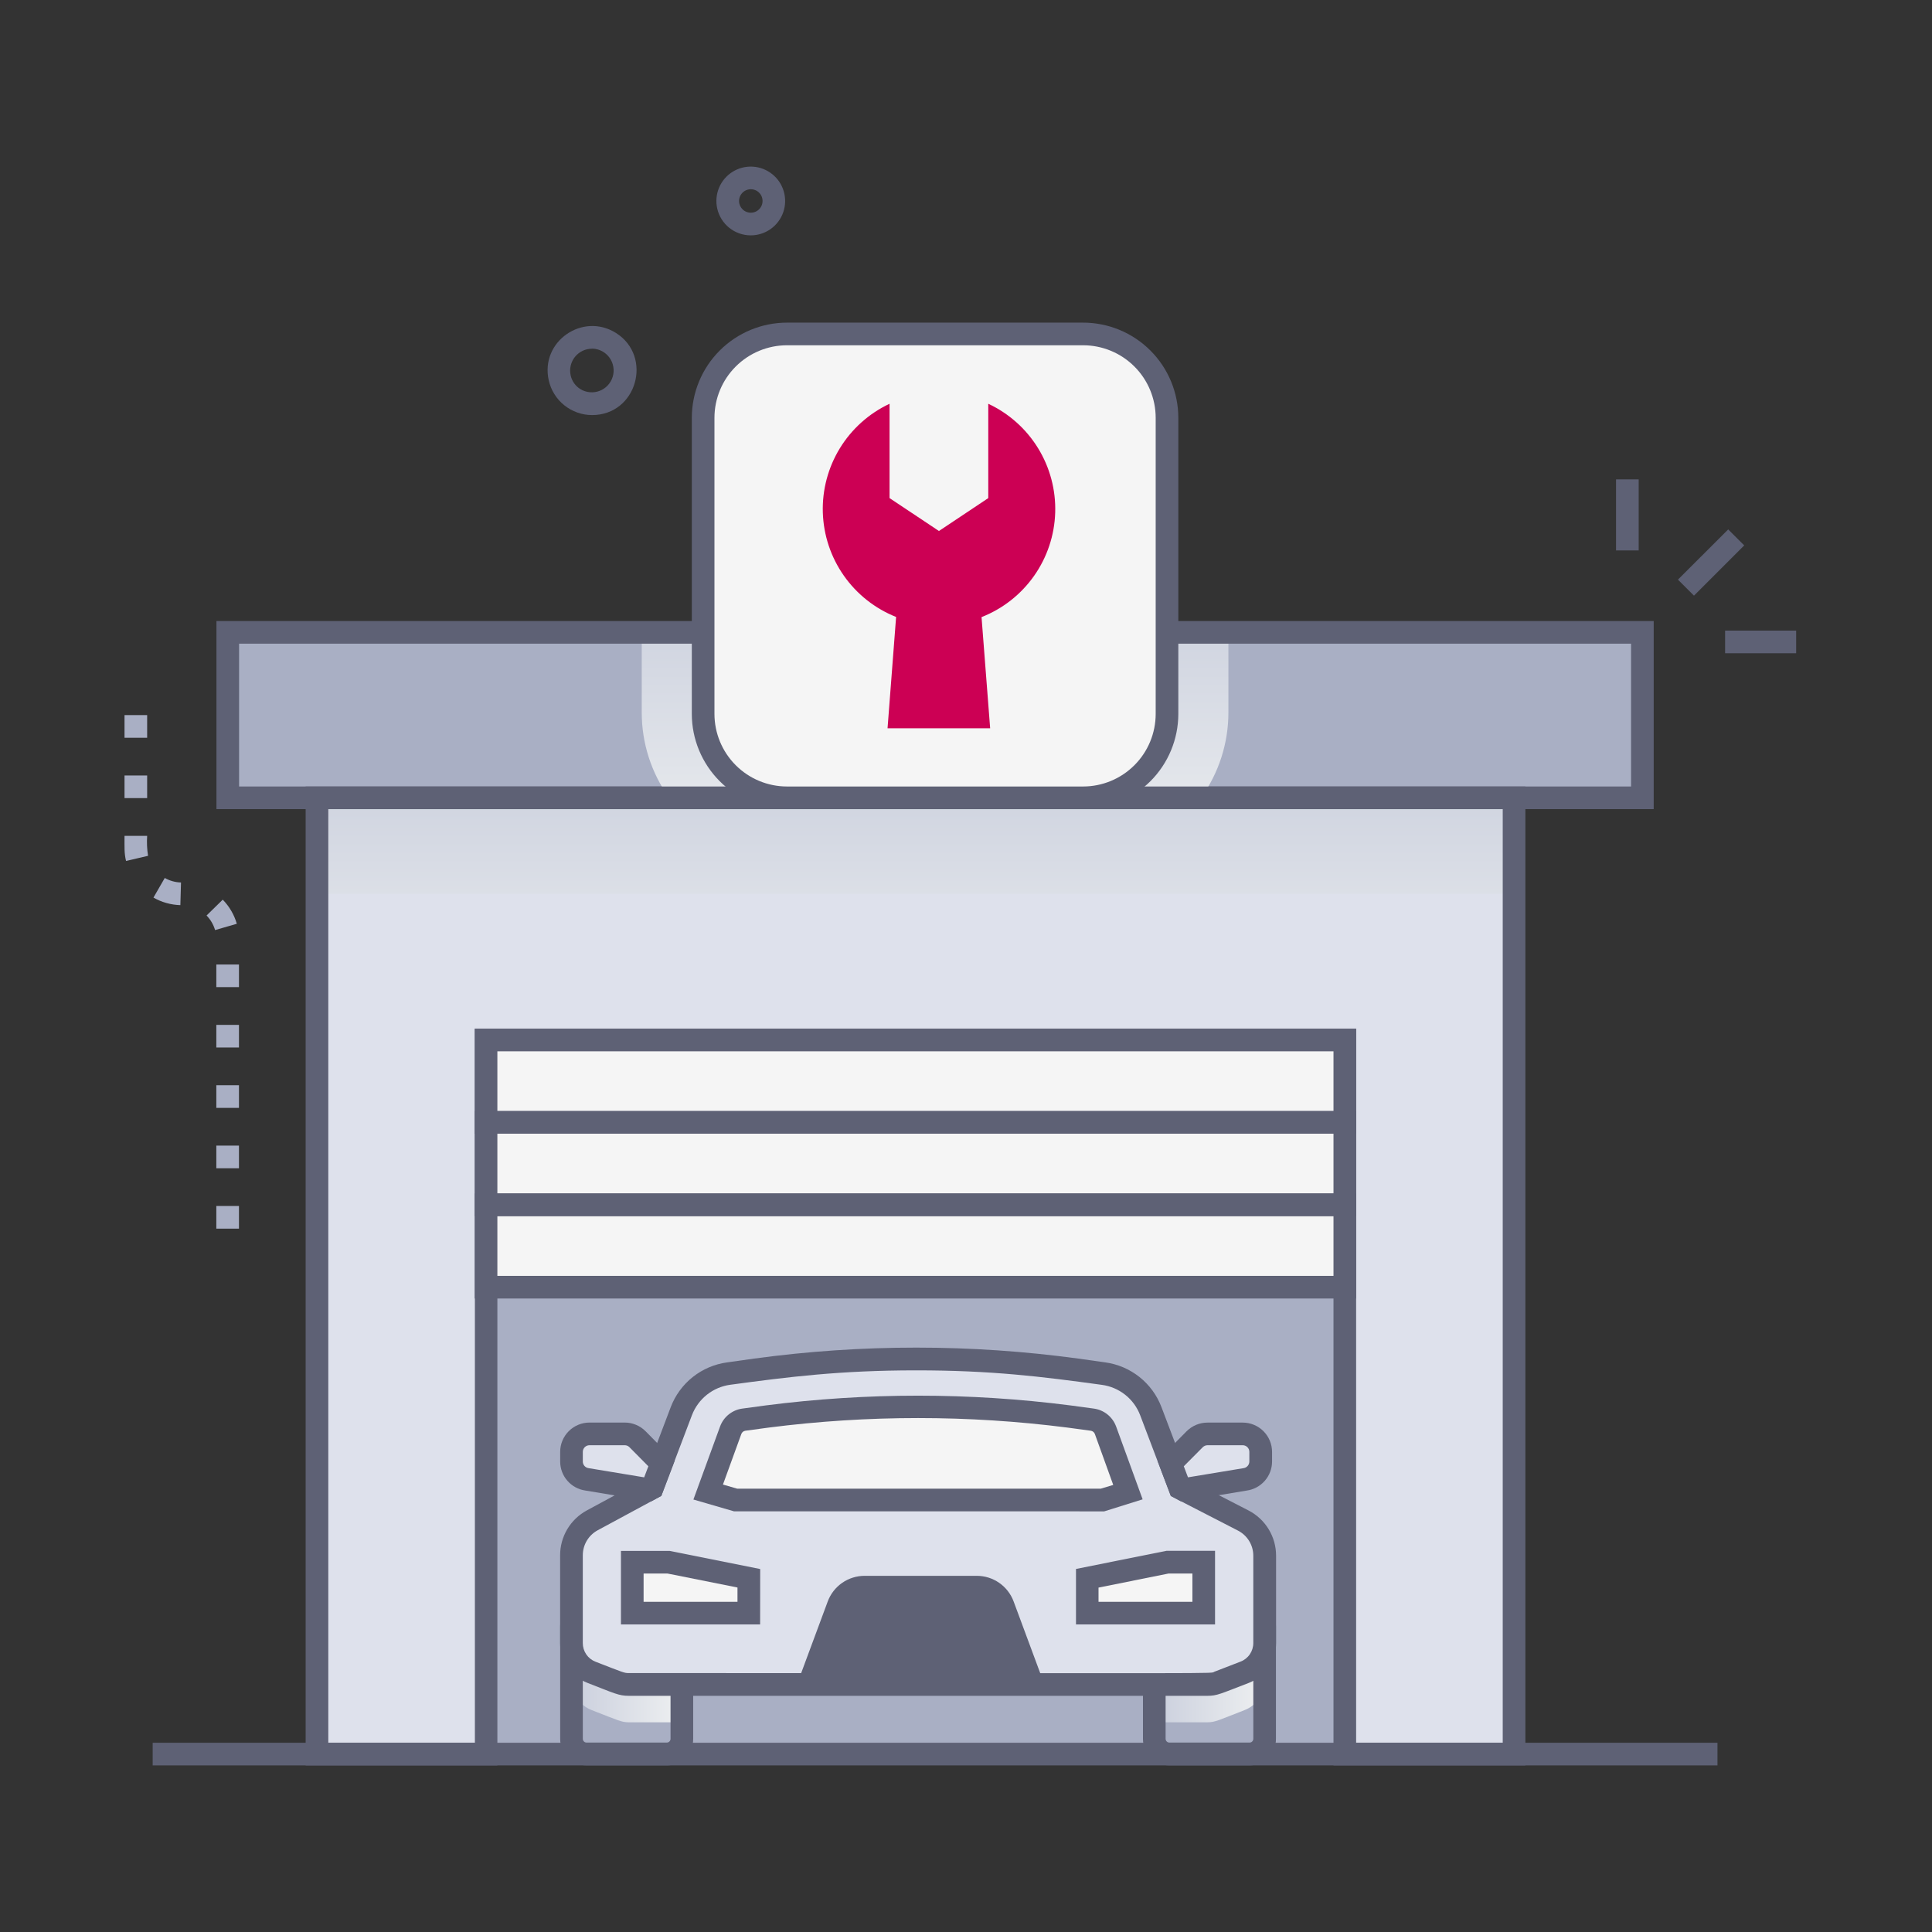 <svg xmlns="http://www.w3.org/2000/svg" width="160" height="160" viewBox="0 0 160 160" fill="none"><rect x="0" y="0" width="160" height="160" fill="#333333" stroke="none"/><path d="M26.25 66.072V145.266H40.266V86.128H111.372V145.266H125.388V66.072H26.25Z" fill="#DEE1EC"></path><path d="M111.372 86.128H40.253V145.265H111.372V86.128Z" fill="#A9AFC4"></path><path d="M55.219 133.45H48.578C47.888 133.45 47.328 134.01 47.328 134.7V144.016C47.328 144.706 47.888 145.266 48.578 145.266H55.219C55.909 145.266 56.469 144.706 56.469 144.016V134.7C56.469 134.01 55.909 133.45 55.219 133.45Z" fill="#A9AFC4"></path><path d="M103.48 133.45H96.84C96.15 133.45 95.59 134.01 95.59 134.7V144.016C95.59 144.706 96.15 145.266 96.84 145.266H103.48C104.171 145.266 104.73 144.706 104.73 144.016V134.7C104.73 134.01 104.171 133.45 103.48 133.45Z" fill="#A9AFC4"></path><path d="M111.372 86.128H40.253V145.265H111.372V86.128Z" fill="#A9AFC4"></path><path d="M49.031 34.375C48.196 34.373 47.385 34.087 46.733 33.564C46.081 33.041 45.627 32.312 45.444 31.497C44.722 28.278 48.256 25.841 51.013 27.575C54.087 29.516 52.747 34.375 49.031 34.375ZM49.031 28.878C48.759 28.878 48.491 28.938 48.245 29.056C48 29.173 47.784 29.344 47.614 29.557C47.444 29.769 47.324 30.017 47.262 30.282C47.201 30.547 47.2 30.822 47.259 31.087C47.31 31.32 47.407 31.539 47.544 31.734C47.68 31.928 47.855 32.093 48.056 32.219C48.292 32.365 48.559 32.455 48.835 32.481C49.111 32.508 49.39 32.471 49.65 32.372C49.91 32.274 50.143 32.117 50.332 31.914C50.522 31.711 50.662 31.467 50.742 31.201C50.822 30.936 50.839 30.655 50.793 30.381C50.747 30.107 50.639 29.848 50.477 29.622C50.314 29.397 50.102 29.212 49.857 29.082C49.612 28.952 49.34 28.88 49.062 28.872L49.031 28.878Z" fill="#5E6175"></path><path d="M62.166 19.491C61.52 19.489 60.894 19.268 60.391 18.864C59.888 18.459 59.537 17.896 59.397 17.266C59.268 16.69 59.321 16.088 59.549 15.544C59.777 14.999 60.169 14.539 60.67 14.227C61.171 13.915 61.757 13.767 62.346 13.802C62.935 13.837 63.498 14.055 63.958 14.425C64.418 14.794 64.752 15.298 64.913 15.866C65.075 16.433 65.056 17.037 64.859 17.593C64.662 18.15 64.297 18.631 63.815 18.971C63.332 19.311 62.756 19.493 62.166 19.491ZM62.166 15.672C62.021 15.674 61.879 15.708 61.749 15.772C61.619 15.836 61.506 15.928 61.416 16.042C61.326 16.155 61.263 16.287 61.23 16.428C61.198 16.569 61.197 16.715 61.228 16.856C61.256 16.981 61.308 17.098 61.381 17.202C61.455 17.306 61.548 17.395 61.656 17.462C61.783 17.544 61.927 17.594 62.077 17.61C62.227 17.626 62.378 17.607 62.519 17.554C62.66 17.502 62.787 17.417 62.89 17.307C62.993 17.197 63.069 17.064 63.112 16.92C63.154 16.776 63.163 16.623 63.137 16.475C63.111 16.327 63.051 16.186 62.961 16.066C62.871 15.944 62.755 15.846 62.621 15.777C62.486 15.709 62.338 15.673 62.188 15.672H62.166Z" fill="#5E6175"></path><path d="M19.79 101.75H17.915V99.875H19.79V101.75ZM19.79 96.75H17.915V94.875H19.79V96.75ZM19.79 91.75H17.915V89.875H19.79V91.75ZM19.79 86.75H17.915V84.875H19.79V86.75ZM19.79 81.75H17.915V79.875H19.79V81.75ZM17.812 77.025C17.679 76.571 17.437 76.157 17.106 75.819L18.447 74.506C18.994 75.066 19.394 75.751 19.612 76.503L17.812 77.025ZM14.937 74.959C14.154 74.937 13.389 74.723 12.709 74.334L13.646 72.709C14.057 72.942 14.518 73.071 14.99 73.084L14.937 74.959ZM10.437 71.3C10.281 70.631 10.312 70.194 10.312 69.222H12.187C12.149 69.774 12.174 70.328 12.262 70.875L10.437 71.3ZM12.187 66.097H10.312V64.222H12.187V66.097ZM12.187 61.097H10.312V59.222H12.187V61.097Z" fill="#A9AFC4"></path><path d="M136.019 52.369H18.862V66.069H136.019V52.369Z" fill="#A9AFC4"></path><path d="M136.016 52.372H18.859V66.072H136.016V52.372Z" fill="#A9AFC4"></path><path style="mix-blend-mode:multiply" d="M125.387 66.072H26.237V74.022H125.387V66.072Z" fill="url(#paint0_linear_313_266)"></path><path d="M126.325 146.203H110.434V87.066H41.191V146.203H25.312V65.134H126.325V146.203ZM112.309 144.328H124.45V67.009H27.188V144.328H39.328V85.191H112.309V144.328Z" fill="#5E6175"></path><path d="M111.372 86.128H40.253V92.953H111.372V86.128Z" fill="#F5F5F5"></path><path d="M111.372 92.95H40.253V99.775H111.372V92.95Z" fill="#F5F5F5"></path><path d="M111.372 99.775H40.253V106.6H111.372V99.775Z" fill="#F5F5F5"></path><path d="M112.309 93.887H39.315V85.19H112.309V93.887ZM41.19 92.012H110.434V87.065H41.19V92.012Z" fill="#5E6175"></path><path d="M112.309 100.713H39.315V92.013H112.309V100.713ZM41.19 98.838H110.434V93.888H41.19V98.838Z" fill="#5E6175"></path><path d="M112.309 107.537H39.315V98.837H112.309V107.537ZM41.19 105.662H110.434V100.712H41.19V105.662Z" fill="#5E6175"></path><path style="mix-blend-mode:multiply" d="M101.731 52.372V59.01C101.732 61.543 100.939 64.013 99.462 66.072H55.415C53.939 64.013 53.145 61.543 53.147 59.01V52.372H101.731Z" fill="url(#paint1_linear_313_266)"></path><path d="M136.953 67.009H17.925V51.431H136.953V67.009ZM19.8 65.134H135.078V53.306H19.8V65.134Z" fill="#5E6175"></path><path d="M89.702 27.656H65.174C61.339 27.656 58.23 30.765 58.23 34.6V59.128C58.23 62.963 61.339 66.072 65.174 66.072H89.702C93.537 66.072 96.646 62.963 96.646 59.128V34.6C96.646 30.765 93.537 27.656 89.702 27.656Z" fill="#F5F5F5"></path><path d="M89.702 67.009H65.174C63.084 67.006 61.081 66.174 59.604 64.696C58.127 63.218 57.295 61.215 57.293 59.125V34.6C57.295 32.511 58.127 30.507 59.604 29.03C61.082 27.552 63.085 26.721 65.174 26.719H89.702C91.792 26.721 93.795 27.552 95.272 29.03C96.75 30.507 97.581 32.511 97.584 34.6V59.125C97.581 61.215 96.75 63.218 95.273 64.696C93.795 66.174 91.792 67.006 89.702 67.009ZM65.174 28.594C63.582 28.595 62.055 29.229 60.929 30.355C59.803 31.481 59.17 33.008 59.168 34.6V59.125C59.17 60.718 59.803 62.245 60.929 63.371C62.055 64.498 63.581 65.132 65.174 65.134H89.702C91.295 65.132 92.822 64.498 93.948 63.371C95.074 62.245 95.707 60.718 95.709 59.125V34.6C95.707 33.008 95.074 31.481 93.948 30.355C92.822 29.229 91.295 28.595 89.702 28.594H65.174Z" fill="#5E6175"></path><path d="M74.212 51.087L73.503 60.312H82L81.287 51.106C83.039 50.419 84.55 49.233 85.634 47.695C86.718 46.157 87.328 44.336 87.387 42.455C87.446 40.575 86.953 38.718 85.967 37.115C84.982 35.512 83.548 34.234 81.844 33.438V41.25L77.759 43.975L73.669 41.25V33.438C71.969 34.236 70.541 35.514 69.559 37.115C68.578 38.715 68.085 40.568 68.143 42.444C68.201 44.321 68.806 46.139 69.885 47.676C70.963 49.213 72.467 50.401 74.212 51.094V51.087Z" fill="#CC0054"></path><path d="M143.123 43.843L138.962 48.003L140.288 49.329L144.449 45.168L143.123 43.843Z" fill="#5E6175"></path><path d="M135.709 39.7H133.834V45.585H135.709V39.7Z" fill="#5E6175"></path><path d="M148.75 52.225H142.865V54.1H148.75V52.225Z" fill="#5E6175"></path><path d="M142.234 144.328H12.644V146.203H142.234V144.328Z" fill="#5E6175"></path><path d="M56.469 134.688V144.003C56.469 144.335 56.337 144.653 56.102 144.887C55.868 145.121 55.55 145.253 55.219 145.253H48.581C48.249 145.253 47.932 145.121 47.697 144.887C47.463 144.653 47.331 144.335 47.331 144.003V134.688C47.331 134.356 47.463 134.038 47.697 133.804C47.932 133.569 48.249 133.438 48.581 133.438H55.219C55.55 133.438 55.868 133.569 56.102 133.804C56.337 134.038 56.469 134.356 56.469 134.688Z" fill="#A9AFC4"></path><path d="M104.731 134.688V144.003C104.731 144.335 104.6 144.653 104.365 144.887C104.131 145.121 103.813 145.253 103.481 145.253H96.844C96.512 145.253 96.194 145.121 95.96 144.887C95.725 144.653 95.594 144.335 95.594 144.003V134.688C95.594 134.356 95.725 134.038 95.96 133.804C96.194 133.569 96.512 133.438 96.844 133.438H103.481C103.813 133.438 104.131 133.569 104.365 133.804C104.6 134.038 104.731 134.356 104.731 134.688Z" fill="#A9AFC4"></path><path style="mix-blend-mode:multiply" d="M56.468 134.688V142.634H52.093C51.468 142.634 51.246 142.494 48.999 141.622C48.51 141.433 48.09 141.101 47.794 140.668C47.498 140.236 47.339 139.724 47.34 139.2V134.688C47.34 134.356 47.471 134.038 47.706 133.804C47.94 133.569 48.258 133.438 48.59 133.438H55.218C55.55 133.438 55.867 133.569 56.102 133.804C56.336 134.038 56.468 134.356 56.468 134.688Z" fill="url(#paint2_linear_313_266)"></path><path style="mix-blend-mode:multiply" d="M104.731 134.688V139.2C104.731 139.724 104.573 140.236 104.277 140.668C103.98 141.101 103.56 141.433 103.071 141.622C100.94 142.45 100.637 142.634 99.978 142.634H95.603V134.688C95.603 134.356 95.734 134.038 95.969 133.804C96.203 133.569 96.521 133.438 96.853 133.438H103.49C103.82 133.44 104.135 133.573 104.368 133.807C104.6 134.041 104.731 134.358 104.731 134.688Z" fill="url(#paint3_linear_313_266)"></path><path d="M55.219 146.203H48.578C47.998 146.203 47.442 145.973 47.031 145.562C46.621 145.152 46.391 144.596 46.391 144.016V134.687C46.391 134.107 46.621 133.551 47.031 133.141C47.442 132.73 47.998 132.5 48.578 132.5H55.219C55.799 132.5 56.355 132.73 56.766 133.141C57.176 133.551 57.406 134.107 57.406 134.687V144C57.408 144.289 57.353 144.575 57.244 144.842C57.135 145.109 56.974 145.352 56.771 145.557C56.568 145.762 56.326 145.924 56.059 146.035C55.793 146.146 55.507 146.203 55.219 146.203ZM48.578 134.375C48.495 134.375 48.416 134.408 48.357 134.467C48.298 134.525 48.266 134.605 48.266 134.687V144C48.266 144.083 48.298 144.162 48.357 144.221C48.416 144.28 48.495 144.312 48.578 144.312H55.219C55.302 144.312 55.381 144.28 55.44 144.221C55.498 144.162 55.531 144.083 55.531 144V134.687C55.531 134.605 55.498 134.525 55.44 134.467C55.381 134.408 55.302 134.375 55.219 134.375H48.578Z" fill="#5E6175"></path><path d="M103.481 146.203H96.844C96.264 146.203 95.707 145.973 95.297 145.562C94.887 145.152 94.656 144.596 94.656 144.016V134.687C94.656 134.107 94.887 133.551 95.297 133.141C95.707 132.73 96.264 132.5 96.844 132.5H103.481C104.061 132.5 104.618 132.73 105.028 133.141C105.438 133.551 105.669 134.107 105.669 134.687V144C105.671 144.289 105.616 144.575 105.507 144.842C105.398 145.109 105.237 145.352 105.034 145.557C104.83 145.762 104.588 145.924 104.322 146.035C104.056 146.146 103.77 146.203 103.481 146.203ZM96.844 134.375C96.761 134.375 96.681 134.408 96.623 134.467C96.564 134.525 96.531 134.605 96.531 134.687V144C96.531 144.083 96.564 144.162 96.623 144.221C96.681 144.28 96.761 144.312 96.844 144.312H103.481C103.564 144.312 103.644 144.28 103.702 144.221C103.761 144.162 103.794 144.083 103.794 144V134.687C103.794 134.605 103.761 134.525 103.702 134.467C103.644 134.408 103.564 134.375 103.481 134.375H96.844Z" fill="#5E6175"></path><path d="M97.712 123.225L95.312 116.875C95.001 116.049 94.473 115.323 93.783 114.773C93.093 114.223 92.267 113.869 91.393 113.75L89.171 113.438C80.349 112.238 71.406 112.238 62.584 113.438L60.359 113.75C59.485 113.87 58.66 114.224 57.97 114.774C57.28 115.324 56.752 116.05 56.44 116.875L54.031 123.231L49.062 125.906C48.54 126.188 48.105 126.606 47.801 127.116C47.497 127.625 47.337 128.207 47.337 128.8V136.072C47.337 136.596 47.495 137.107 47.791 137.539C48.087 137.971 48.508 138.302 48.996 138.491C51.259 139.369 51.453 139.503 52.09 139.503H99.978C100.298 139.504 100.616 139.444 100.915 139.328L103.074 138.491C103.563 138.302 103.983 137.971 104.279 137.539C104.576 137.107 104.734 136.596 104.734 136.072V128.844C104.734 128.24 104.568 127.648 104.254 127.133C103.94 126.617 103.489 126.198 102.953 125.922L97.712 123.225Z" fill="#DEE1EC"></path><path d="M99.977 140.441H52.081C51.234 140.441 50.896 140.237 48.643 139.366C47.98 139.106 47.411 138.653 47.008 138.066C46.606 137.478 46.39 136.784 46.387 136.072V128.8C46.386 128.038 46.592 127.291 46.982 126.636C47.372 125.982 47.932 125.446 48.602 125.084L53.262 122.566L55.546 116.537C55.919 115.553 56.552 114.688 57.377 114.034C58.203 113.381 59.19 112.963 60.234 112.825L62.456 112.512C71.361 111.3 80.39 111.3 89.296 112.512L91.521 112.825C92.562 112.965 93.545 113.385 94.367 114.038C95.189 114.692 95.819 115.555 96.19 116.537L98.474 122.556L103.39 125.087C104.08 125.441 104.659 125.978 105.063 126.64C105.467 127.302 105.681 128.062 105.68 128.837V136.066C105.68 136.782 105.463 137.481 105.058 138.071C104.653 138.662 104.079 139.116 103.412 139.375C101.052 140.278 100.805 140.441 99.977 140.441ZM75.865 113.487C69.571 113.487 65.268 114.031 60.471 114.681C59.765 114.778 59.098 115.063 58.54 115.507C57.983 115.951 57.555 116.537 57.302 117.203L54.768 123.884L49.496 126.731C49.123 126.933 48.812 127.232 48.595 127.596C48.379 127.96 48.264 128.376 48.265 128.8V136.072C48.263 136.407 48.364 136.734 48.553 137.011C48.742 137.287 49.011 137.499 49.324 137.619C51.671 138.525 51.674 138.556 52.081 138.556C103.33 138.556 100.124 138.619 100.574 138.444L102.734 137.609C103.047 137.49 103.316 137.278 103.505 137.001C103.694 136.725 103.795 136.397 103.793 136.062V128.844C103.794 128.412 103.676 127.989 103.452 127.62C103.227 127.252 102.905 126.953 102.521 126.756L96.962 123.894L94.424 117.203C94.171 116.537 93.742 115.951 93.183 115.508C92.624 115.066 91.956 114.782 91.249 114.687C86.199 113.994 82.102 113.487 75.865 113.487Z" fill="#5E6175"></path><path d="M91.562 118.437L93.437 123.559L91.331 124.222H60.95L58.678 123.559L60.553 118.428C60.64 118.2 60.787 118 60.978 117.848C61.17 117.696 61.398 117.599 61.64 117.566C71.207 116.145 80.93 116.145 90.496 117.566C90.736 117.603 90.96 117.704 91.147 117.857C91.335 118.01 91.478 118.211 91.562 118.437Z" fill="#F5F5F5"></path><path d="M60.787 125.162L57.425 124.184L59.637 118.125C59.782 117.736 60.029 117.394 60.353 117.135C60.676 116.876 61.064 116.709 61.475 116.653L63.419 116.39C71.792 115.314 80.27 115.314 88.644 116.39L90.587 116.653C90.996 116.708 91.383 116.873 91.706 117.13C92.029 117.387 92.276 117.726 92.422 118.112C92.609 118.619 91.684 116.081 94.628 124.169L91.447 125.165L60.787 125.162ZM59.872 122.944L61.056 123.287H91.159L92.194 122.975L90.669 118.75C90.641 118.681 90.595 118.62 90.537 118.574C90.478 118.528 90.408 118.498 90.334 118.487L88.394 118.225C80.186 117.175 71.879 117.175 63.672 118.225L61.728 118.487C61.653 118.498 61.583 118.528 61.524 118.576C61.465 118.623 61.42 118.685 61.394 118.756L59.872 122.944Z" fill="#5E6175"></path><path d="M55.362 129.369H52.362V133.591H62.012V130.703L55.362 129.369Z" fill="#F5F5F5"></path><path d="M96.697 129.369H99.697V133.591H90.047V130.703L96.697 129.369Z" fill="#F5F5F5"></path><path d="M62.95 134.528H51.425V128.438H55.456L62.956 129.941L62.95 134.528ZM53.3 132.653H61.075V131.472L55.272 130.312H53.3V132.653Z" fill="#5E6175"></path><path d="M100.625 134.528H89.109V129.934L96.609 128.431H100.625V134.528ZM90.975 132.653H98.75V130.312H96.778L90.975 131.478V132.653Z" fill="#5E6175"></path><path d="M83.944 132.625C83.713 132.002 83.296 131.464 82.75 131.085C82.204 130.705 81.555 130.502 80.891 130.503H71.603C70.939 130.503 70.29 130.707 69.744 131.086C69.199 131.465 68.782 132.002 68.55 132.625L66 139.5H86.494L83.944 132.625Z" fill="#5E6175"></path><path d="M54.018 123.225L54.784 121.203L52.812 119.194C52.673 119.053 52.508 118.942 52.327 118.866C52.145 118.79 51.95 118.75 51.752 118.75H48.827C48.432 118.751 48.054 118.908 47.775 119.188C47.496 119.467 47.34 119.846 47.34 120.241V121.038C47.34 121.399 47.472 121.747 47.71 122.019C47.947 122.291 48.276 122.467 48.634 122.516L53.749 123.366L54.018 123.225Z" fill="#DEE1EC"></path><path d="M53.919 124.344L48.469 123.438C47.891 123.354 47.364 123.064 46.982 122.623C46.6 122.182 46.391 121.618 46.391 121.035V120.238C46.391 119.595 46.647 118.978 47.102 118.523C47.556 118.068 48.172 117.811 48.816 117.81H51.741C52.062 117.81 52.379 117.875 52.675 117.999C52.971 118.122 53.24 118.303 53.466 118.531L55.875 120.969L54.769 123.881L53.919 124.344ZM48.816 119.688C48.743 119.688 48.671 119.702 48.604 119.73C48.538 119.758 48.477 119.798 48.426 119.85C48.374 119.901 48.334 119.962 48.307 120.029C48.279 120.096 48.265 120.168 48.266 120.241V121.038C48.265 121.171 48.314 121.301 48.402 121.401C48.49 121.502 48.611 121.567 48.744 121.585L53.347 122.347L53.694 121.431L52.131 119.853C52.081 119.801 52.02 119.759 51.953 119.731C51.886 119.702 51.813 119.688 51.741 119.688H48.816Z" fill="#5E6175"></path><path d="M97.712 123.225L96.943 121.203L98.931 119.194C99.07 119.052 99.236 118.939 99.42 118.863C99.604 118.787 99.801 118.748 100 118.75H102.921C103.316 118.751 103.695 118.908 103.973 119.188C104.252 119.467 104.409 119.846 104.409 120.241V121.038C104.408 121.399 104.277 121.747 104.039 122.019C103.801 122.291 103.473 122.467 103.115 122.516L97.981 123.366L97.712 123.225Z" fill="#DEE1EC"></path><path d="M97.812 124.344L96.963 123.884L95.859 120.972L98.266 118.534C98.493 118.306 98.763 118.124 99.061 118C99.358 117.876 99.678 117.812 100 117.813H102.922C103.565 117.814 104.181 118.071 104.636 118.526C105.09 118.981 105.346 119.597 105.347 120.241V121.038C105.345 121.626 105.131 122.194 104.743 122.636C104.355 123.078 103.82 123.365 103.237 123.444L97.812 124.344ZM98.037 121.431L98.384 122.347L102.956 121.591C103.094 121.578 103.223 121.514 103.317 121.412C103.411 121.31 103.464 121.176 103.466 121.038V120.241C103.466 120.168 103.452 120.096 103.425 120.029C103.397 119.962 103.357 119.901 103.306 119.85C103.255 119.798 103.194 119.757 103.127 119.73C103.06 119.702 102.988 119.687 102.916 119.688H100C99.852 119.689 99.711 119.748 99.606 119.853L98.037 121.431Z" fill="#5E6175"></path><defs><linearGradient id="paint0_linear_313_266" x1="75.812" y1="61.919" x2="75.812" y2="86.987" gradientUnits="userSpaceOnUse"><stop stop-color="#CACFDD"></stop><stop offset="1" stop-color="#EEF0F1"></stop></linearGradient><linearGradient id="paint1_linear_313_266" x1="77.44" y1="48.303" x2="77.44" y2="72.603" gradientUnits="userSpaceOnUse"><stop stop-color="#CACFDD"></stop><stop offset="1" stop-color="#EEF0F1"></stop></linearGradient><linearGradient id="paint2_linear_313_266" x1="47.327" y1="138.047" x2="56.468" y2="138.047" gradientUnits="userSpaceOnUse"><stop stop-color="#CACFDD"></stop><stop offset="1" stop-color="#EEF0F1"></stop></linearGradient><linearGradient id="paint3_linear_313_266" x1="95.59" y1="138.047" x2="104.731" y2="138.047" gradientUnits="userSpaceOnUse"><stop stop-color="#CACFDD"></stop><stop offset="1" stop-color="#EEF0F1"></stop></linearGradient></defs></svg>